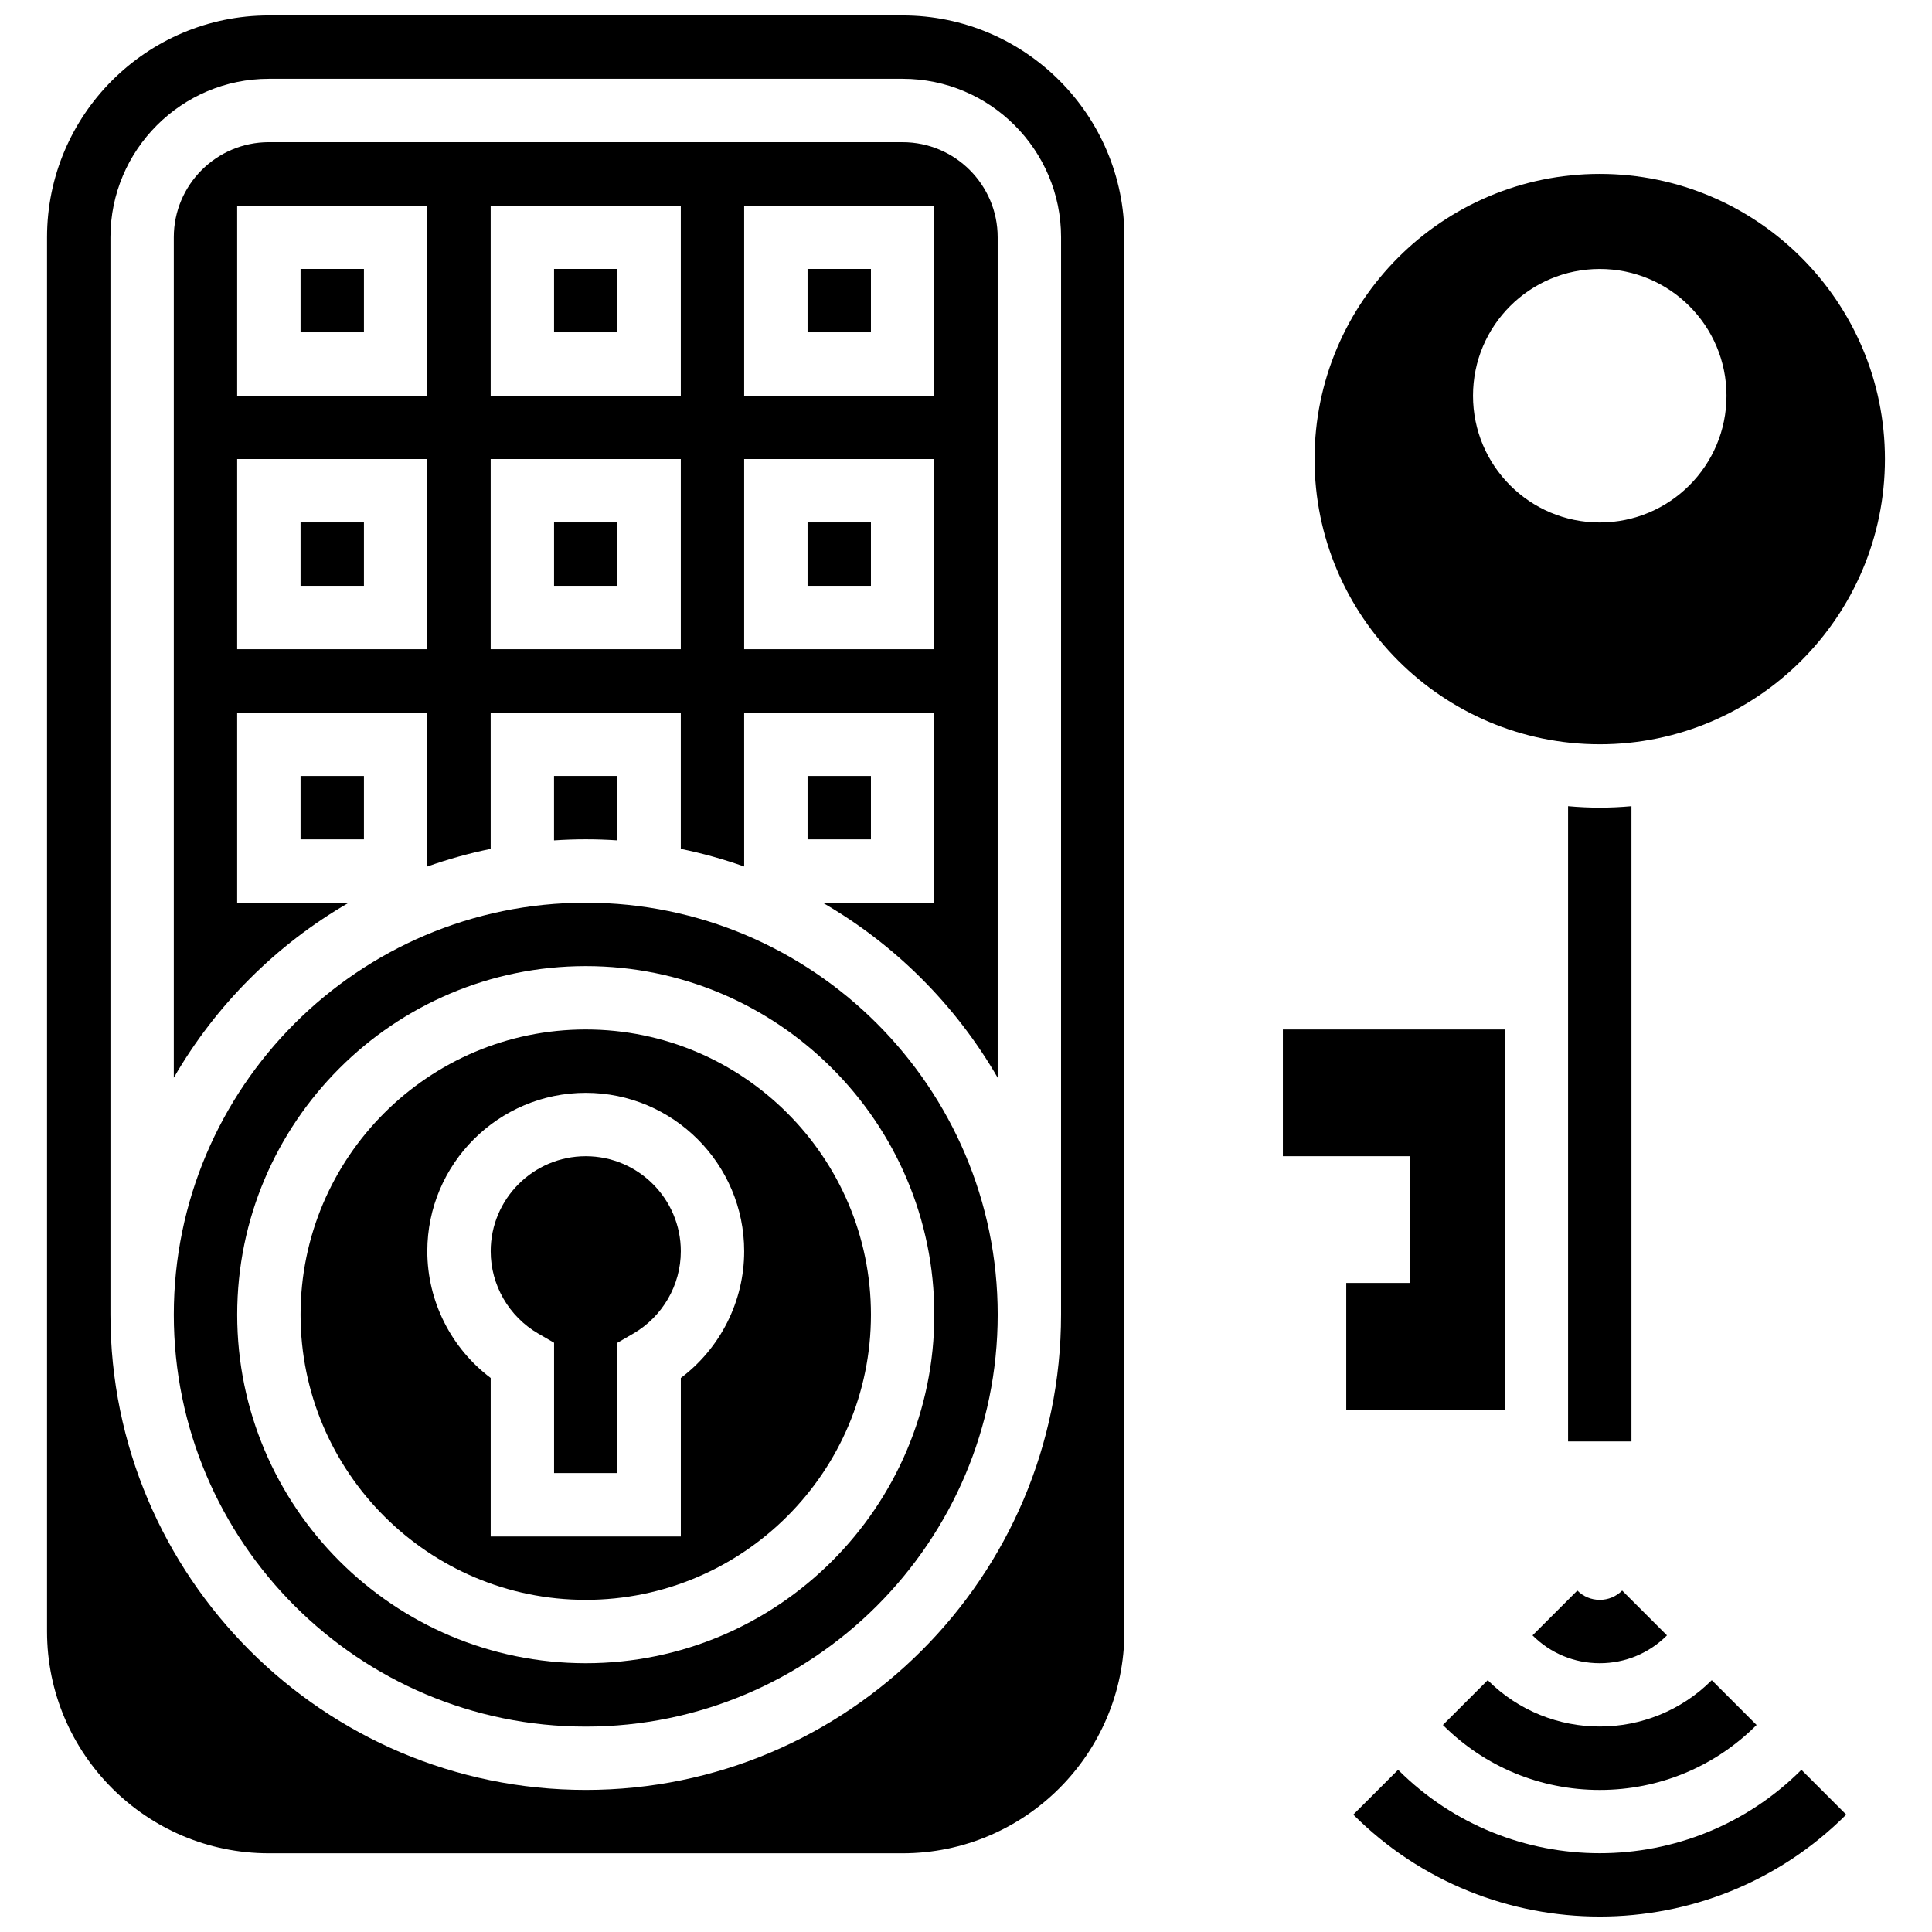 <?xml version="1.0" encoding="UTF-8"?>
<!-- Uploaded to: SVG Repo, www.svgrepo.com, Generator: SVG Repo Mixer Tools -->
<svg width="800px" height="800px" version="1.1" viewBox="144 144 512 512" xmlns="http://www.w3.org/2000/svg">
 <defs>
  <clipPath id="b">
   <path d="m156 148.09h286v487.91h-286z"/>
  </clipPath>
  <clipPath id="a">
   <path d="m502 613h132v38.902h-132z"/>
  </clipPath>
 </defs>
 <path d="m500.77 484v33.59h41.988v-100.77h-58.785v33.59h33.59v33.59z"/>
 <path d="m223.65 282.45h16.797v16.797h-16.797z"/>
 <path d="m383.2 181.68h-167.95c-13.891 0-25.191 11.301-25.191 25.191v222.73c11.102-19.23 27.145-35.27 46.379-46.375h-29.586v-50.387h50.387v40.797c5.438-1.93 11.043-3.5 16.797-4.672l-0.004-36.125h50.387v36.125c5.75 1.172 11.355 2.742 16.797 4.672l-0.004-40.797h50.387v50.387h-29.586c19.234 11.105 35.273 27.145 46.379 46.379v-222.73c0-13.891-11.301-25.191-25.191-25.191zm-125.96 134.36h-50.387v-50.387h50.387zm0-67.18h-50.387v-50.383h50.387zm67.18 67.18h-50.387v-50.387h50.387zm0-67.18h-50.387v-50.383h50.387zm67.18 67.18h-50.387v-50.387h50.387zm0-67.18h-50.387v-50.383h50.387z"/>
 <path d="m358.01 215.27h16.797v16.797h-16.797z"/>
 <path d="m290.83 215.27h16.797v16.797h-16.797z"/>
 <path d="m358.01 282.45h16.797v16.797h-16.797z"/>
 <path d="m223.65 215.27h16.797v16.797h-16.797z"/>
 <path d="m290.83 282.45h16.797v16.797h-16.797z"/>
 <path d="m358.01 349.64h16.797v16.797h-16.797z"/>
 <path d="m299.23 416.82c-41.676 0-75.578 33.902-75.578 75.578s33.902 75.578 75.578 75.578c41.676 0 75.578-33.902 75.578-75.578s-33.902-75.578-75.578-75.578zm25.195 92.359v42h-50.387v-42c-10.469-7.875-16.797-20.332-16.797-33.578 0-23.152 18.836-41.988 41.988-41.988 23.152 0 41.988 18.836 41.988 41.988 0 13.25-6.328 25.707-16.793 33.578z"/>
 <path d="m307.62 366.71v-17.078h-16.797v17.082c2.777-0.184 5.574-0.285 8.398-0.285 2.824-0.004 5.621 0.098 8.398 0.281z"/>
 <path d="m299.23 450.41c-13.891 0-25.191 11.301-25.191 25.191 0 8.957 4.828 17.316 12.605 21.816l4.191 2.426v34.539h16.797v-34.539l4.191-2.426c7.769-4.5 12.602-12.859 12.602-21.816 0-13.891-11.305-25.191-25.195-25.191z"/>
 <path d="m299.23 383.23c-60.195 0-109.17 48.973-109.17 109.17 0 60.195 48.973 109.17 109.17 109.17 60.195 0 109.17-48.973 109.17-109.17 0-60.195-48.973-109.17-109.17-109.17zm0 201.54c-50.934 0-92.371-41.438-92.371-92.371 0-50.934 41.438-92.371 92.371-92.371 50.934 0 92.371 41.438 92.371 92.371 0.004 50.934-41.434 92.371-92.371 92.371z"/>
 <path d="m223.65 349.64h16.797v16.797h-16.797z"/>
 <g clip-path="url(#b)">
  <path d="m383.2 148.09h-167.95c-32.414 0-58.785 26.371-58.785 58.781v369.49c0 32.414 26.371 58.781 58.781 58.781h167.95c32.414 0 58.781-26.371 58.781-58.781l0.004-369.49c0-32.41-26.367-58.781-58.781-58.781zm41.988 344.3c0 69.457-56.508 125.96-125.96 125.96-69.453-0.004-125.96-56.512-125.96-125.96v-285.52c0-23.152 18.836-41.988 41.988-41.988h167.95c23.152 0 41.988 18.836 41.988 41.988z"/>
 </g>
 <path d="m576.35 357.65c-2.766 0.25-5.566 0.387-8.398 0.387s-5.629-0.137-8.398-0.387v168.34h16.797z"/>
 <path d="m567.95 341.24c41.676 0 75.578-33.902 75.578-75.578 0-41.676-33.902-75.578-75.578-75.578s-75.578 33.902-75.578 75.578c0 41.672 33.906 75.578 75.578 75.578zm0-125.96c18.551 0 33.59 15.039 33.59 33.59s-15.039 33.59-33.59 33.59-33.59-15.039-33.59-33.59 15.039-33.59 33.59-33.59z"/>
 <path d="m567.95 584.77c6.731 0 13.055-2.621 17.812-7.379l-11.875-11.875c-1.586 1.586-3.695 2.461-5.938 2.461-2.242 0-4.352-0.875-5.938-2.461l-11.875 11.875c4.758 4.758 11.082 7.379 17.812 7.379z"/>
 <path d="m526.38 601.14c11.102 11.102 25.867 17.215 41.566 17.215 15.703 0 30.465-6.113 41.566-17.215l-11.875-11.875c-16.371 16.375-43.008 16.375-59.379 0z"/>
 <g clip-path="url(#a)">
  <path d="m514.51 613.02-11.875 11.875c18.008 18.008 41.664 27.012 65.316 27.012 23.656 0 47.309-9.004 65.316-27.012l-11.875-11.875c-29.469 29.469-77.414 29.469-106.88 0z"/>
 </g>
</svg>